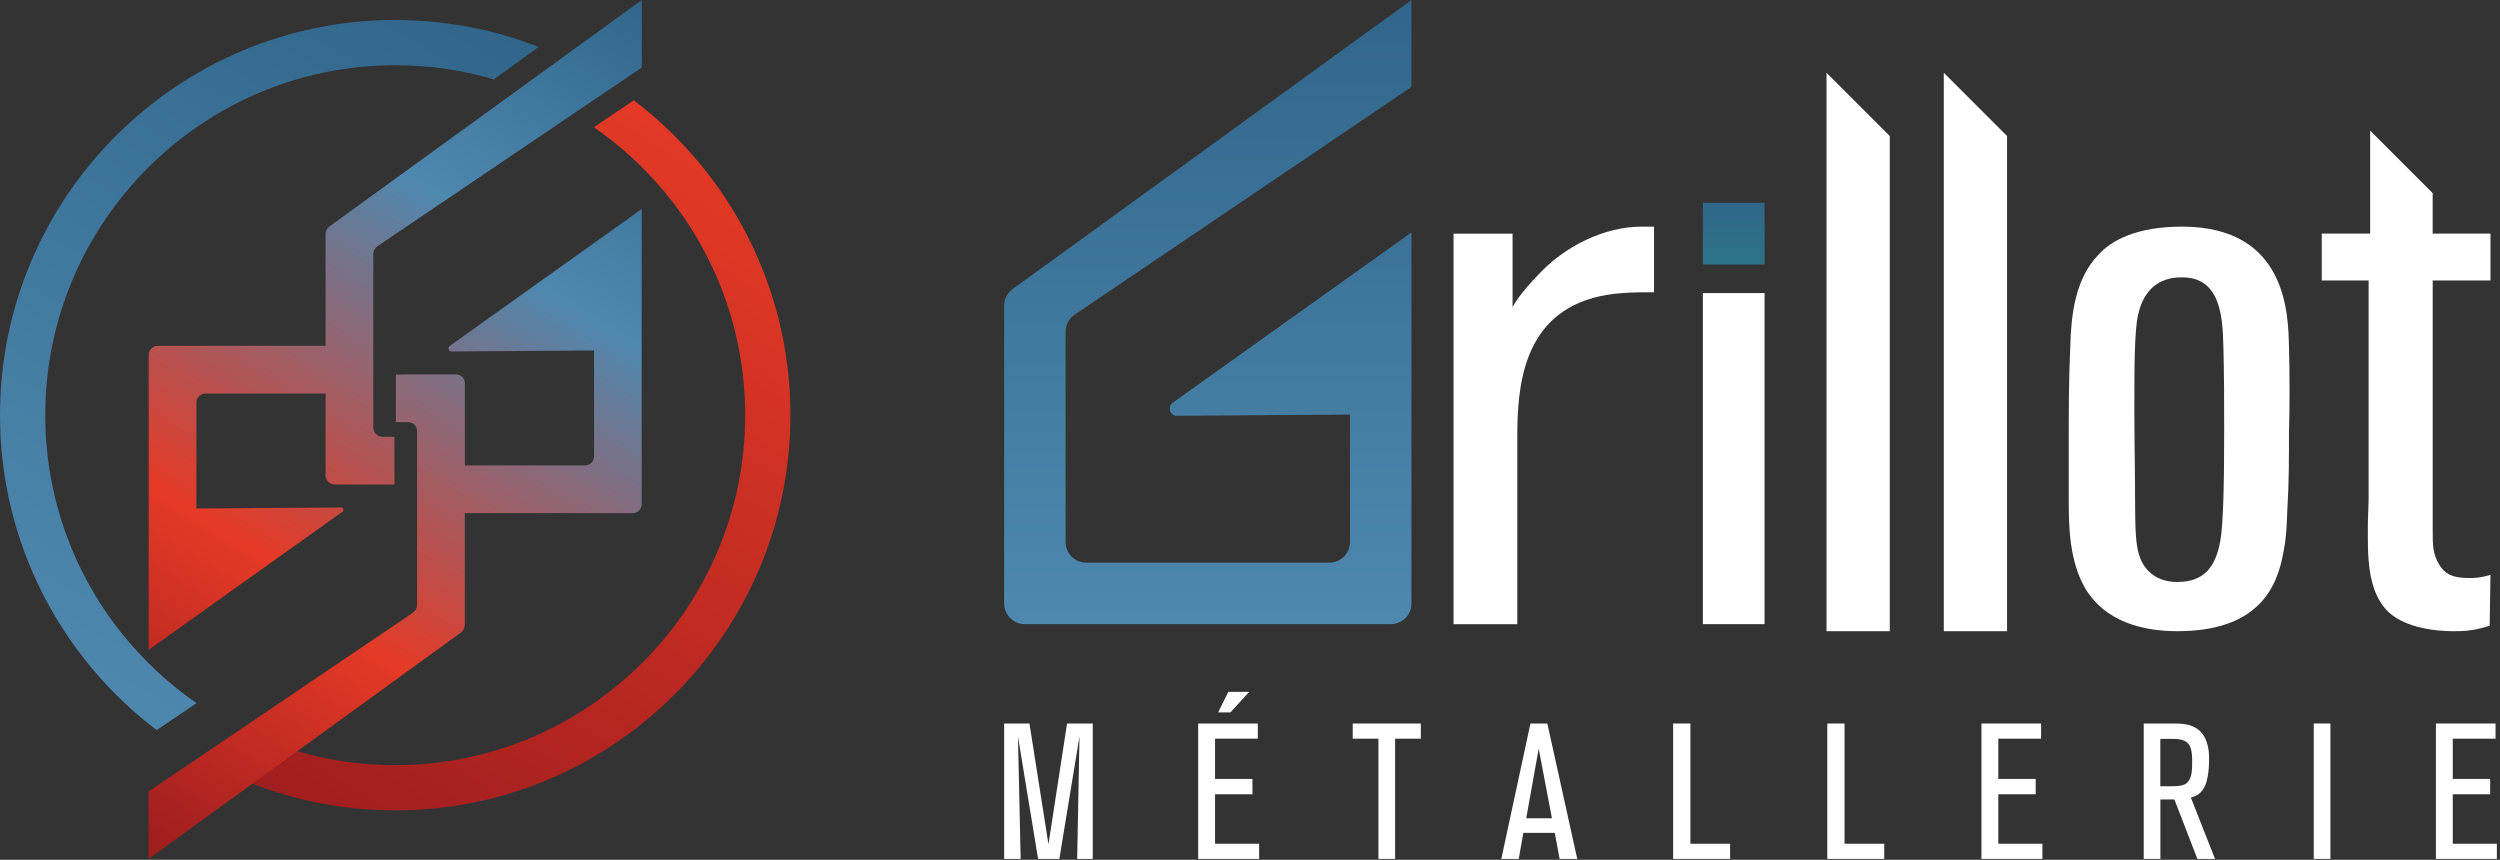 <svg xmlns="http://www.w3.org/2000/svg" width="724" height="249" viewBox="0 0 724 249" fill="none"><rect x="0" y="0" width="724" height="249" fill="#333333" stroke="none"/><g clip-path="url(#clip0_98_2)"><path d="M311.951 248.739L312.621 213.249L306.791 248.739H300.631L294.801 213.249L295.581 248.739H290.801V209.529H298.131L303.631 244.519L309.021 209.529H316.461V248.739H311.961H311.951Z" fill="white"></path><path d="M346.99 248.739V209.529H364.26V213.919H351.88V225.579H362.71V230.019H351.88V244.349H364.65V248.739H346.99ZM356.32 206.309H352.77L355.71 200.369H361.76L356.32 206.309Z" fill="white"></path><path d="M404.02 213.919V248.739H399.19V213.919H391.75V209.529H411.47V213.919H404.03H404.02Z" fill="white"></path><path d="M451.659 248.739L450.269 241.189H441.159L439.829 248.739H434.779L443.219 209.529H448.109L456.769 248.739H451.659ZM445.609 216.809L441.999 236.969H449.439L445.609 216.809Z" fill="white"></path><path d="M484.539 248.739V209.529H489.539V244.349H501.039V248.739H484.549H484.539Z" fill="white"></path><path d="M529.18 248.739V209.529H534.18V244.349H545.68V248.739H529.19H529.18Z" fill="white"></path><path d="M573.83 248.739V209.529H591.1V213.919H578.71V225.579H589.54V230.019H578.71V244.349H591.48V248.739H573.82H573.83Z" fill="white"></path><path d="M636.36 248.739L629.7 231.519H625.65V248.739H620.82V209.529H629.37C631.87 209.529 634.59 209.639 636.7 211.359C639.98 214.029 639.75 219.189 639.75 219.969C639.75 221.639 639.64 223.249 639.36 224.859C638.97 227.079 638.36 228.189 637.75 228.969C636.53 230.469 635.08 230.799 634.47 230.969L641.47 248.739H636.36ZM634.41 216.589C633.41 213.759 630.41 213.979 628.02 213.979H625.63V227.699H628.18C630.35 227.699 631.4 227.639 632.46 227.259C634.9 226.259 634.85 222.819 634.85 220.759C634.85 219.429 634.85 217.869 634.41 216.589Z" fill="white"></path><path d="M670.061 248.739V209.529H674.891V248.739H670.061Z" fill="white"></path><path d="M705.44 248.739V209.529H722.71V213.919H710.32V225.579H721.15V230.019H710.32V244.349H723.09V248.739H705.43H705.44Z" fill="white"></path><path d="M475.439 65.631C464.489 65.631 453.639 71.371 446.859 78.161C444.389 80.631 439.949 85.311 438.039 88.931V67.671H420.949V180.761H439.409V126.711C439.409 112.461 440.669 90.741 463.399 85.771C468.599 84.641 473.809 84.641 479.009 84.641V65.641H475.449L475.439 65.631Z" fill="white"></path><path d="M511.02 84.881H493.15V180.751H511.02V84.881Z" fill="white"></path><path d="M528.961 21.07V182.8H547.281V39.39L528.961 21.07Z" fill="white"></path><path d="M562.92 21.07V182.8H581.24V39.39L562.92 21.07Z" fill="white"></path><path d="M662.89 100.461C662.66 91.181 662.44 65.631 631.9 65.631C619.01 65.631 611.55 69.481 607.7 73.771C600.91 80.781 599.78 91.411 599.56 100.231C599.1 109.951 599.1 119.681 599.1 129.631V144.341C599.1 152.931 599.33 162.431 603.86 170.351C609.51 179.851 620.14 182.791 630.55 182.791C653.85 182.791 659.5 170.351 661.31 159.721C661.99 156.331 662.21 153.841 662.44 147.051C662.89 139.811 662.89 132.571 662.89 125.341C663.11 116.981 663.11 108.831 662.89 100.461ZM642.98 156.781C641.62 164.021 638.45 168.541 630.54 168.541C625.11 168.541 621.04 165.831 619.46 160.631C618.56 157.921 618.33 152.941 618.33 146.381C618.33 137.331 618.11 128.061 618.11 119.011C618.11 106.111 618.11 95.711 619.24 90.961C619.91 88.021 622.17 80.331 631.68 80.331C643.22 80.101 643.67 92.091 643.89 100.241C644.12 108.601 644.12 116.751 644.12 125.121C644.12 139.601 643.89 151.581 642.99 156.781H642.98Z" fill="white"></path><path d="M721.241 81.23V67.66H704.501V55.93L686.401 37.83V67.66H672.381V81.23H685.951V143.89C685.951 146.6 685.731 149.54 685.731 152.25C685.731 159.94 685.281 171.02 691.611 177.14C697.711 183.02 709.701 182.79 710.841 182.79C712.871 182.79 716.261 182.79 721.011 181.2L721.241 166.5C718.081 167.4 716.491 167.4 714.911 167.4C709.711 167.4 707.901 165.81 706.551 163.78C704.511 160.62 704.511 157.68 704.511 154.28V81.22H721.251L721.241 81.23Z" fill="white"></path><path d="M290.789 174.78V88.55C290.789 86.64 291.709 84.84 293.259 83.71L408.759 0.01V25.18L311.229 91.12C309.589 92.23 308.599 94.08 308.599 96.07V156.97C308.599 160.27 311.269 162.94 314.569 162.94H384.979C388.279 162.94 390.949 160.27 390.949 156.97V120.06L340.889 120.42C338.829 120.43 337.969 117.79 339.649 116.59L408.759 67.31V174.78C408.759 178.08 406.089 180.75 402.789 180.75H296.769C293.469 180.75 290.799 178.08 290.799 174.78H290.789Z" fill="url(#paint0_linear_98_2)"></path><path d="M511.02 58.73H493.15V76.6H511.02V58.73Z" fill="url(#paint1_linear_98_2)"></path><path d="M183.54 29.039L171.99 36.839C176 39.609 179.8 42.669 183.37 45.999C186.58 48.979 189.59 52.159 192.41 55.529C207.01 73.109 215.8 95.659 215.8 120.229C215.8 176.119 170.33 221.589 114.44 221.589C104.53 221.589 94.95 220.159 85.89 217.489L72.93 226.889C85.81 231.919 99.81 234.689 114.44 234.689C177.55 234.689 228.91 183.339 228.91 120.219C228.91 83.049 211.09 49.949 183.54 29.029V29.039Z" fill="url(#paint2_linear_98_2)"></path><path d="M114.45 5.779C51.35 5.779 0 57.129 0 120.229C0 157.409 17.82 190.519 45.37 211.439L56.92 203.629C52.91 200.859 49.11 197.799 45.54 194.489C42.33 191.509 39.32 188.309 36.5 184.939C21.9 167.379 13.11 144.809 13.11 120.239C13.11 64.369 58.58 18.889 114.46 18.889C124.37 18.889 133.95 20.319 143.01 22.989H143.03L155.99 13.589C143.11 8.559 129.09 5.789 114.46 5.789L114.45 5.779Z" fill="url(#paint3_linear_98_2)"></path><path d="M162.991 16.59L150.621 25.57L95.401 65.58C94.701 66.09 94.291 66.9 94.291 67.76V100.15H45.711C44.241 100.15 43.051 101.34 43.051 102.81V188.21L99.201 148.18C99.731 147.8 99.461 146.96 98.811 146.96L56.881 147.26V116.63C56.881 115.16 58.071 113.97 59.541 113.97H94.291V137.63C94.291 139.12 95.501 140.32 96.981 140.32H114.231V126.49H110.801C109.311 126.49 108.111 125.28 108.111 123.8V73.55C108.111 72.66 108.551 71.82 109.291 71.32L165.981 32.99L177.841 24.98L185.871 19.54V0L162.991 16.58V16.59Z" fill="url(#paint4_linear_98_2)"></path><path d="M130.249 100.199C129.549 100.699 129.909 101.789 130.759 101.789L172.039 101.499V132.139C172.039 133.599 170.859 134.789 169.389 134.789H134.619V110.999C134.619 109.579 133.469 108.439 132.059 108.439H119.269L114.649 108.469V122.259H118.229C119.649 122.259 120.789 123.409 120.789 124.819V175.139C120.789 176.069 120.329 176.939 119.559 177.459L62.899 215.779L51.059 223.789L43.029 229.209V248.749L65.909 232.169L78.279 223.209L133.449 183.209C134.179 182.679 134.609 181.839 134.609 180.939V148.609H183.199C184.659 148.609 185.839 147.429 185.839 145.959V60.539L130.219 100.199H130.249Z" fill="url(#paint5_linear_98_2)"></path></g><defs><linearGradient id="paint0_linear_98_2" x1="349.769" y1="180.75" x2="349.769" y2="0.02" gradientUnits="userSpaceOnUse"><stop stop-color="#4F88AF"></stop><stop offset="1" stop-color="#31668A"></stop></linearGradient><linearGradient id="paint1_linear_98_2" x1="502.09" y1="76.6" x2="502.09" y2="58.73" gradientUnits="userSpaceOnUse"><stop stop-color="#2C7387"></stop><stop offset="1" stop-color="#31668A"></stop></linearGradient><linearGradient id="paint2_linear_98_2" x1="227.09" y1="50.649" x2="108.52" y2="245.949" gradientUnits="userSpaceOnUse"><stop stop-color="#E53A26"></stop><stop offset="1" stop-color="#A11E1F"></stop></linearGradient><linearGradient id="paint3_linear_98_2" x1="2.61" y1="190.849" x2="118.65" y2="-8.261" gradientUnits="userSpaceOnUse"><stop stop-color="#4F88AF"></stop><stop offset="1" stop-color="#31668A"></stop></linearGradient><linearGradient id="paint4_linear_98_2" x1="162.591" y1="-14.74" x2="18.681" y2="218.28" gradientUnits="userSpaceOnUse"><stop stop-color="#31668A"></stop><stop offset="0.29" stop-color="#4F88AF"></stop><stop offset="0.71" stop-color="#E53A26"></stop><stop offset="1" stop-color="#A11E1F"></stop></linearGradient><linearGradient id="paint5_linear_98_2" x1="213.599" y1="25.029" x2="69.689" y2="258.059" gradientUnits="userSpaceOnUse"><stop stop-color="#31668A"></stop><stop offset="0.29" stop-color="#4F88AF"></stop><stop offset="0.71" stop-color="#E53A26"></stop><stop offset="1" stop-color="#A11E1F"></stop></linearGradient><clipPath id="clip0_98_2"><rect width="724" height="249" fill="white"></rect></clipPath></defs></svg>